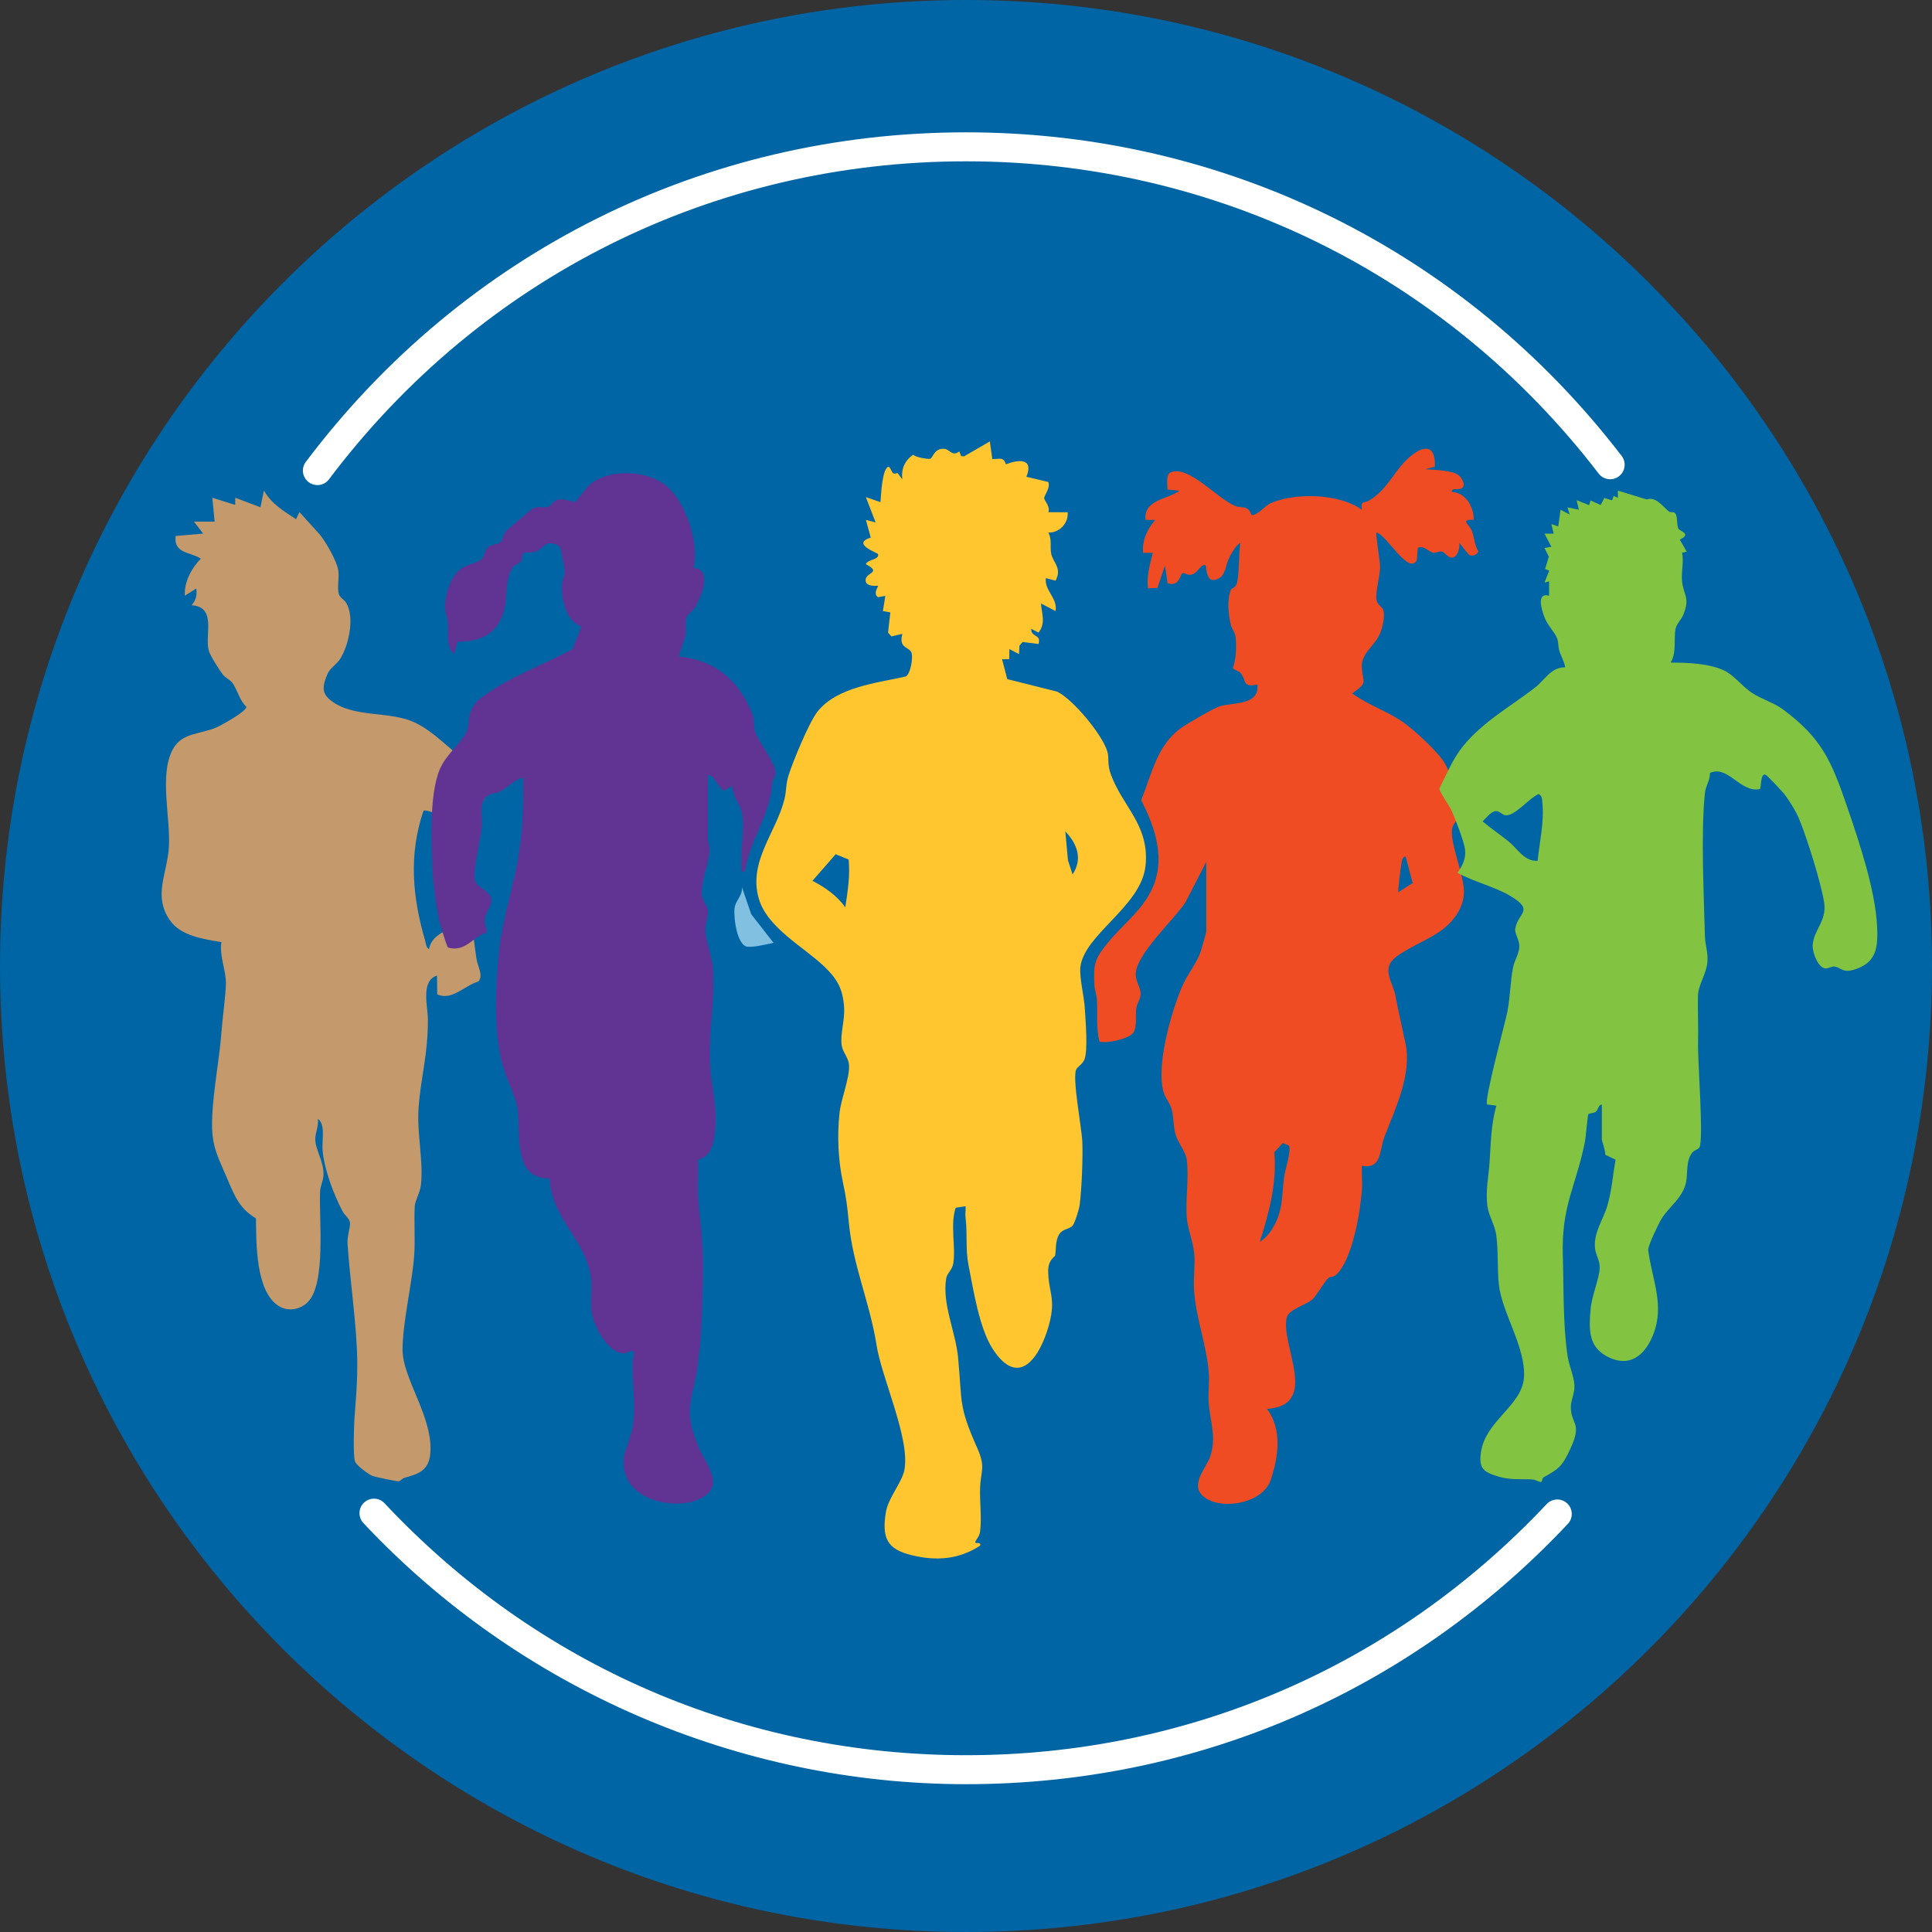 <?xml version="1.0" encoding="UTF-8"?>
<svg id="Layer_1" xmlns="http://www.w3.org/2000/svg" width="200" height="200" version="1.1" viewBox="0 0 200 200">
  <rect x="0" y="0" width="200" height="200" fill="#333333" stroke="none"/>
  <!-- Generator: Adobe Illustrator 29.7.1, SVG Export Plug-In . SVG Version: 2.1.1 Build 8)  -->
  <defs>
    <style>
      .st0 {
        fill: #0065a5;
      }

      .st1 {
        fill: #c49a6c;
      }

      .st2 {
        fill: #81c0e1;
      }

      .st3 {
        fill: #ffc62f;
      }

      .st4 {
        fill: #fff;
      }

      .st5 {
        fill: #82c341;
      }

      .st6 {
        fill: #f04c24;
      }

      .st7 {
        fill: #613393;
      }
    </style>
  </defs>
  <path class="st0" d="M100,200c55.228,0,100-44.77,100-100.001S155.228,0,100,0,0,44.77,0,99.999s44.772,100.001,100,100.001"/>
  <g>
    <path class="st3" d="M102.726,47.526c.729.01,1.167-.275,1.399.538,1.353-.517,2.915-.638,2.124,1.294l2.261.533c.276.573-.439,1.42-.416,1.693.02.24.649.862.43,1.437l2.004.01c.081,1.18-.901,2.147-2.015,2.099.412.683.158,1.441.304,2.174.188.944,1.164,1.513.451,2.806l-1.004-.262c-.163,1.3,1.238,2.039,1.004,3.408l-1.507-.786c.082,1.103.508,2.046-.252,3.018l-.755-.396c-.051.899,1.064.528.754,1.572l-1.647-.207-.328.382-.041.876-1.003-.524-.017,1.041-.741.008.539,2.062,5.172,1.298c1.632.796,4.633,4.406,5.18,6.163.231.742-.045,1.296.391,2.455,1.27,3.378,3.994,5.225,3.572,9.395-.427,4.217-6.396,7.121-6.752,10.545-.1.966.393,3.049.459,4.13.074,1.215.363,4.583-.058,5.451-.224.462-.679.675-.825.975-.427.876.565,6.022.632,7.47.075,1.609-.072,4.955-.271,6.54-.052.417-.49,1.854-.721,2.133-.355.429-1.03.323-1.395.907-.452.725-.3,1.599-.435,2.227-.019.088-.723.445-.713,1.567.021,2.254.841,2.835.085,5.585-.919,3.344-3.122,6.668-5.826,2.501-1.39-2.142-2-6.122-2.504-8.666-.33-1.663-.097-3.201-.308-4.926-.047-.388.029-.794.003-1.182l-1.026.154c-.584,1.776.021,3.939-.242,5.736-.102.702-.647,1.022-.74,1.589-.434,2.655.982,5.54,1.228,8.148.448,4.747.014,4.977,2.007,9.446.883,1.98.32,2.35.272,4.15-.037,1.387.184,3.154.001,4.459-.077.551-.411.793-.492,1.061-.083.274.624-.079.501.389-2.215,1.448-4.561,1.61-7.109.986-2.514-.615-3.091-1.765-2.648-4.463.24-1.459,1.646-3.051,1.904-4.309.666-3.249-2.407-9.67-2.899-13.127-.714-4.378-2.411-8.064-2.841-12.51-.188-1.945-.253-2.459-.64-4.315-.47-2.25-.568-4.638-.339-6.936.154-1.543,1.046-3.631,1.001-5.005-.027-.837-.655-1.358-.763-2.112-.169-1.172.337-2.57.25-3.933-.122-1.916-.715-2.928-2.018-4.189-2.146-2.076-5.919-4.004-6.811-7.063-1.127-3.861,1.83-6.868,2.667-10.352.2-.832.123-1.518.422-2.445.477-1.48,2.115-5.448,2.974-6.547,2.012-2.571,6.187-2.984,9.134-3.649.506-.196.855-2.142.551-2.587-.338-.494-1.268-.403-.889-1.829l-1.127.262-.356-.385.239-2.096-.768-.143.249-1.57-.755.136c-.57-.376.072-1.127.002-1.184-.372.033-1.134.028-1.258-.396-.3-1.027,1.828-.859.002-1.834.135-.497,1.433-.454,1.256-1.047-.043-.144-2.828-1.056-.756-1.711l-.502-1.831,1.004.261-1.006-2.619,1.509.522c.066-.703.172-3.654.882-3.666.405.45.219.87.887.649l.496.658c-.135-1.08.255-1.967,1.135-2.553.223.276,1.5.471,1.744.421.282-.058.419-1.159,1.519-1.022.51.063.777.825,1.501.261l.183.484.306.029,2.674-1.551.253,1.836ZM111.031,90.523c1.07-1.611.482-3.166-.751-4.456l.275,2.989.477,1.467ZM87.848,88.98l-1.338-.551-2.406,2.751c1.28.664,2.57,1.547,3.398,2.751.247-1.638.517-3.282.347-4.952Z"/>
    <path class="st6" d="M124.876,89.214l-2.152,4.182c-1.201,1.844-5.159,5.4-5.158,7.486 0.0.734.546,1.37.508,2.077-.026.477-.378.935-.443,1.388-.111.777.089,1.895-.288,2.525-.39.652-2.769,1.19-3.533.948-.357-1.457-.176-2.867-.257-4.32-.028-.508-.238-.988-.266-1.558-.109-2.23.056-2.696,1.391-4.344,1.438-1.776,3.367-3.184,4.457-5.321,1.617-3.17.499-6.504-.998-9.44,1.076-2.691,1.668-5.754,4.137-7.479.7-.489,3.402-2.089,4.107-2.277,1.361-.362,4.036-.083,3.783-2.221-1.659.338-1.078-.461-1.752-1.198-.228-.25-.783-.355-.778-.527.313-.896.385-2.192.279-3.142-.066-.593-.392-.834-.499-1.315-.254-1.139-.419-2.474-.007-3.591.099-.267.556-.152.686-.896.207-1.183.129-2.771.307-4.014-.527.353-.955,1.157-1.23,1.731-.302.631-.295,1.669-1.099,2.017-.839.362-1.064-.166-1.199-.994-.039-.239.053-.602-.37-.392-.302.149-.61.788-1.127.943-.403.12-.851-.24-.984-.143-.218.159-.35,1.476-1.527,1.021l-.263-1.821-.788,2.324-.976.036c-.153-1.284.204-2.454.503-3.671l-1.009-.001c-.107-1.346.431-2.434,1.26-3.407l-1.008-.003c-.197-2.118,2.275-2.101,3.525-3.015l-1.259-.129c.037-.549-.221-1.586.41-1.804,1.897-.653,4.795,2.795,6.631,3.515.73.286,1.298-.153,1.653.924.647.086,1.352-.954,2.074-1.253,2.593-1.075,7.026-.962,9.367.716-.176-1.008.249-.659.724-.942,1.843-1.098,2.447-2.769,3.827-4.153,1.365-1.369,3.086-2.109,3.003.636l-1.008.261c.889.068,2.886.104,3.515.665.265.236.769,1.012.267,1.311-.392.234-1.045-.111-1.014.383,1.424.046,2.274,1.539,2.264,2.883-1.503-.087-.42.521-.196,1.124.264.71.261,1.511.694,2.158-.256.377-.541.492-.977.365l-1.029-1.285c.131.546-.211,1.64-.84,1.542-.366-.057-.657-.518-.916-.61-.29-.103-.587.144-.876.116-.488-.048-.951-.786-1.648-.524l-.114,1.326c-.897,1.488-3.144-2.715-4.164-2.897-.122.156.37,2.941.37,3.54-0.0.995-.495,2.611-.379,3.402.083.57.604.714.721,1.103.184.611-.101,1.826-.356,2.423-.57,1.332-1.993,2.029-1.877,3.558.122,1.609.666,1.445-.994,2.624,1.779,1.303,3.727,1.833,5.517,3.164,1.104.821,3.43,2.951,4.096,4.123.76,1.338.987,3.132,1.712,4.528.101.903-.962,1.529-1.009,2.356-.086,1.542,1.097,4.295,1.235,6.046.111,1.41-.549,2.652-1.508,3.621-1.479,1.495-3.856,2.181-5.503,3.444-1.59,1.219-.367,2.488-.078,3.983.329,1.705.693,3.255,1.048,4.938.692,3.282-1.068,6.785-2.187,9.738-.542,1.43-.242,3.323-2.322,2.957-.043.822.065,1.673.004,2.494-.173,2.332-.977,7.204-2.655,8.779-.275.258-.608.193-.8.338-.35.263-1.262,1.853-1.651,2.213-.557.516-2.44,1.058-2.656,1.822-.785,2.779,3.528,9.145-2.058,9.526,1.575,2.142,1.188,4.929.381,7.343-.801,2.394-4.784,3.098-6.655,1.944-1.972-1.216-.06-3.092.368-4.299.719-2.025.004-3.667-.137-5.643-.074-1.034.087-2.121.005-3.152-.216-2.738-1.327-5.642-1.515-8.385-.087-1.278.121-2.679.005-3.938-.108-1.174-.659-2.456-.758-3.667-.156-1.89.247-4.212-.01-6.02-.118-.832-.874-1.698-1.125-2.498-.268-.855-.22-1.901-.432-2.696-.167-.629-.661-1.18-.831-1.754-.822-2.776.802-8.42,1.964-11.082.474-1.086,1.566-2.481,1.882-3.545.089-.299.566-1.924.566-2.032l0-7.21ZM144.762,92.36l1.481-.952-.729-2.718c-.328-.07-.401.481-.441.716-.071.411-.403,2.84-.311,2.953ZM133.417,118.595l-.616-.272-.88.951c.263,3.215-.54,6.267-1.506,9.268.465-.265.925-.763,1.217-1.221,1.251-1.963,1.02-3.416,1.296-5.467.089-.66.791-2.888.489-3.259Z"/>
    <path class="st5" d="M165.822,114.336c-.389.044-.371.578-.634.761-.2.14-.695.149-.765.255-.081.123-.261,2.418-.371,2.951-.957,4.642-2.429,6.509-2.268,11.737.102,3.315-0,7.088.497,10.362.144.951.658,2.076.702,2.994.042.867-.366,1.527-.37,2.218-.012,1.886,1.219,1.591-.021,4.302-.845,1.848-1.179,2.111-2.772,3.003-.212.118-.153.497-.304.496-.233-.003-.575-.247-.929-.264-1.215-.058-2.29.072-3.504-.305-1.521-.473-2.002-.809-1.78-2.471.438-3.274,4.217-4.838,4.453-7.723.252-3.08-2.282-6.758-2.594-9.669-.173-1.609-.048-3.517-.274-5.155-.133-.968-.797-2.039-.918-3-.194-1.542.12-2.973.224-4.431.142-1.986.145-3.993.712-5.935l-.954-.127c-.369-.306,1.855-8.426,2.085-9.574.288-1.436.306-3.102.587-4.581.128-.671.591-1.426.648-2.064.071-.786-.473-1.43-.417-1.916.198-1.696,2.126-1.906-.551-3.476-1.603-.94-3.763-1.454-5.436-2.375.519-.715.915-1.48.791-2.421-.112-.854-.999-3.147-1.385-4.006-.225-.5-1.295-1.992-1.269-2.306.796-1.54,1.356-3.027,2.451-4.376,2.078-2.56,4.951-4.123,7.464-6.072.987-.765,1.638-2.116,3.105-2.084-.087-.608-.418-1.116-.603-1.72-.123-.403-.083-.855-.219-1.255-.201-.593-.954-1.311-1.284-2.124-.325-.8-.921-2.691.442-2.315l0-1.487-.475.125.486-1.234-.425-.168.389-1.276-.451-.905.713-.123-.711-1.36.948-.002-.236-.987.71.247.24-1.731.947.494-.236-.74,1.187.244-.236-.987,1.294.513.152-.483,1.042.467.384-.731.795.252.169-.458.435.198.003-.749,3.002.92c.916-.37,1.706.807,2.288,1.246.183.138.504-.031.663.207.263.392.1,1.243.336,1.597.174.261,1.37.5.118,1.1l.709,1.243-.47.116c.188.947-.085,1.895-.011,2.859.118,1.55.891,1.708.13,3.573-.203.498-.68.916-.785,1.407-.231,1.071.131,2.451-.521,3.536,1.693-.005,3.95.08,5.519.805,1.036.479,1.885,1.677,2.953,2.364.956.615,2.265,1.013,3.147,1.667,4.06,3.013,5.034,5.373,6.664,10.119,1.23,3.582,2.913,8.611,3.091,12.357.106,2.228-.084,3.776-2.375,4.472-1.237.376-1.384-.25-2.057-.321-.286-.03-.605.215-.915.196-.759-.046-1.349-1.626-1.325-2.35.053-1.603,1.483-2.531,1.192-4.448-.297-1.965-1.804-6.789-2.593-8.673-.335-.799-1.015-1.914-1.548-2.591-.225-.286-1.733-1.89-1.906-1.972-.565-.269-.452,1.273-.606,1.465-2.022.434-3.277-2.504-5.17-1.672.023.773-.443,1.322-.52,2.05-.43,4.054-.114,10.602-.002,14.857.024.915.35,1.662.252,2.714-.113,1.217-.947,2.323-.973,3.454-.037,1.631.056,3.269.009,4.936-.049,1.715.61,10.064.134,10.772-.135.2-.52.275-.709.498-.686.805-.483,2.102-.654,3.028-.304,1.643-1.711,2.534-2.521,3.803-.34.532-1.357,2.68-1.416,3.233.339,2.777,1.572,5.392.738,8.177-.69,2.305-2.27,4.125-4.71,3.024-2.207-.995-2.181-2.786-1.984-5.052.117-1.354.901-3.15.94-4.233.028-.786-.386-1.306-.473-1.989-.212-1.657.856-3.021,1.292-4.556.435-1.535.551-3.127.821-4.68l-1.068-.507c.044-.427-.348-1.401-.348-1.615l0-3.585ZM159.175,89.116c.201-2.023.7-4.009.486-6.071-.039-.379-.013-.609-.366-.85-.983.393-2.574,2.423-3.51,2.186-.323-.082-.604-.455-.962-.416-.475.052-1.006.729-1.341,1.069.878.742,1.832,1.378,2.724,2.105.915.746,1.573,2.036,2.969,1.976Z"/>
    <path class="st1" d="M31.001,53.013l2.13,2.352c.64.815,1.747,2.708,1.892,3.716.108.753-.144,1.739.052,2.418.105.365.572.58.774.925.881,1.506.264,4.328-.616,5.757-.363.589-1.089.998-1.33,1.582-.487,1.183-.681,1.95.337,2.746,2.324,1.818,5.963,1.08,8.551,2.219,3.01,1.324,5.238,4.889,8.621,5.735.16.143-1.894,3.1-2.109,3.611-.272.647-.439,1.372-.503,2.074-.659-.5-4.505-2.547-4.965-2.207-1.553,4.606-1.133,8.925.188,13.49.092.318.074.621.388.832.324-1.829,2.44-1.853,3.313-3.224l1.076-3.203c-.112,2.517.156,4.999.536,7.479.105.681.736,1.733.18,2.291-1.487.45-2.723,2.009-4.255,1.336l-.022-1.957c-1.714.573-.948,3.138-.943,4.559.012,3.654-.733,5.914-.965,9.154-.188,2.635.507,5.368.252,7.928-.08.804-.617,1.649-.65,2.256-.088,1.578.066,3.514-.063,5.16-.236,3.014-1.178,6.784-1.198,9.64-.021,3.078,3.258,7.1,2.863,10.889-.18,1.722-1.353,2.052-2.674,2.41-.214.058-.392.326-.574.362-.163.033-2.404-.437-2.7-.547-.43-.161-1.725-1.102-1.848-1.537-.187-.659-.107-3.554-.046-4.408.194-2.739.39-4.569.243-7.418-.183-3.53-.709-7.083-.955-10.627-.06-.865.292-1.699.249-2.224-.034-.428-.548-.771-.769-1.19-.911-1.721-1.878-4.307-2.065-6.257-.103-1.07.344-2.752-.497-3.314.114.725-.257,1.399-.261,2.102-.005,1.116.901,2.291.852,3.713-.02.571-.331,1.134-.357,1.725-.122,2.781.638,9.484-1.26,11.422-.787.804-2.05,1.011-2.996.432-2.417-1.481-2.347-6.509-2.381-9.092-1.861-1.091-2.309-2.606-3.123-4.46-1.058-2.41-1.54-3.35-1.398-6.215.142-2.853.738-5.797.955-8.649.113-1.484.426-3.689.458-4.974.032-1.275-.7-2.926-.467-4.296-1.789-.305-4.188-.62-5.322-2.245-1.777-2.545-.3-4.821-.12-7.517.205-3.093-1.03-7.529.413-10.202.943-1.746,2.818-1.534,4.486-2.251.534-.229,3.126-1.658,3.128-2.147-.688-.618-.951-1.785-1.422-2.443-.287-.4-.719-.507-1.027-.908-.354-.461-1.305-1.947-1.443-2.451-.452-1.643.856-4.528-1.772-4.711.437-.554.574-.991.473-1.729l-1.184.742c-.073-1.418.688-2.857,1.657-3.833-1.083-.726-2.82-.485-2.608-2.348l2.85-.249-.95-1.234,2.136-.003-.236-2.471,2.372.742.001-.744,2.609.99.357-1.73c.88,1.473,1.987,2.058,3.324,2.963l.359-.739Z"/>
    <g>
      <path class="st7" d="M76.803,84.101c-.128-.624-1.04-1.886-1.009-2.753l-.849.511c-.45-.1-1.289-1.998-1.665-1.559-.011,2.142.017,4.291-.013,6.435-.006.441.191.849.181,1.252-.035,1.329-.858,3.139-.805,4.511.027.687.601,1.28.635,1.841.034.567-.311,1.25-.257,2.082.073,1.131.663,2.469.762,3.671.274,3.333-.464,6.832-.265,10.239.125,2.135.683,4.044.527,6.292-.099,1.425-.265,3.099-1.789,3.419.078,1.212-.055,2.441.013,3.651.151,2.701.551,4.826.502,7.598-.057,3.164-.093,6.827-.523,9.941-.54,3.912-1.625,4.456.079,8.62.526,1.287,2.379,3.456.943,4.768-2.027,1.851-7.277,1.166-8.408-1.71-.812-2.062.186-3.066.557-4.896.515-2.539-.013-4.539.048-7.029.008-.335.437-1.129-.113-1.162-.042-.002-.41.266-.758.274-1.615.039-3.196-2.878-3.382-4.363-.125-1.003.065-2.114-.015-3.13-.332-4.177-4.224-6.469-4.283-10.614-3.893.074-2.977-4.537-3.333-7.146-.191-1.401-1.177-3.152-1.573-4.654-.939-3.56-.729-7.749-.38-11.409.379-3.966,1.789-7.628,2.244-11.558.257-2.213.325-4.431.275-6.66-.252-.274-1.953,1.155-2.336,1.366-.361.199-.811.156-1.174.35-1.217.65-.639,2.268-.765,3.398-.129,1.158-.953,4.573-.712,5.446.244.883,1.721,1.062,1.701,2.156-.01.542-.632,1.275-.693,1.897-.048.496.261.886.197,1.367-1.457.439-2.166,2.057-3.985,1.549-.136-.1-.841-2.434-.926-2.834-.26-1.223-.541-3.099-.62-4.336-.194-3.052-.46-8.651.71-11.328.662-1.515,2.193-2.689,2.692-3.751.49-1.043-.008-1.967,1.213-3.325,2.924-2.34,6.55-3.544,9.807-5.317l.923-2.346c-1.571-.555-2.089-2.769-2.005-4.353.024-.45.266-.875.266-1.309-0-.643-.317-2.032-.504-2.631-1.505-.871-1.616.252-2.511.55-.398.133-1.098.043-1.242.145-.117.083-.123.62-.263.841-.181.285-.644.301-.894.706-.699,1.136-.518,2.705-.749,3.941-.509,2.73-2.347,3.693-4.892,3.686l-.405,1.281c-.862-.914-.541-2.172-.626-3.281-.041-.53-.277-1.007-.278-1.569-.003-1.377.557-3.239,1.699-4.023.586-.402,1.761-.612,2.101-.958.296-.301.255-.88.609-1.2.371-.335,1.103-.311,1.349-.563.182-.187.239-.779.547-1.133.121-.139,2.616-2.267,2.778-2.349.517-.264,1.082-.021,1.593-.175.361-.109.494-.643,1.052-.745.673-.123,1.471.292,1.736.232.113-.026,1.129-1.455,1.537-1.798,1.978-1.661,5.946-1.483,7.904.148,1.997,1.664,3.452,5.916,2.791,8.494,1.982.099.89,2.871.21,4.029-.245.418-.823.774-.924,1.135-.144.518.022,1.155-.099,1.732-.151.721-.507,1.554-.702,2.283,3.546.316,6.107,2.292,7.515,5.676.419,1.006.24,1.688.413,2.177.331.936,1.963,2.937,2.086,4.117.043.409-.292.765-.322,1.11-.295,3.388-1.944,5.273-2.715,8.481-.064.266-.077.789-.432.728-.248-1.775.336-4.524 0-6.161Z"/>
      <path class="st2" d="M80.075,97.601c-.759.156-1.912.452-2.65.412-1.118-.06-1.498-2.999-1.389-3.965.099-.873.845-1.28.769-2.213l.958,2.801,2.312,2.964Z"/>
    </g>
  </g>
  <path class="st4" d="M100,184.698c-23.537,0-46.273-9.852-62.38-27.029-.566-.604-.537-1.553.068-2.119.604-.568,1.555-.539,2.119.068,15.771,16.818,37.148,26.08,60.193,26.08,23.002,0,44.351-9.234,60.115-26,.572-.605,1.518-.631,2.121-.066.604.568.633,1.518.066,2.121-16.338,17.377-38.462,26.945-62.302,26.945Z"/>
  <path class="st4" d="M32.855,50.216c-.312,0-.631-.099-.9-.302-.662-.498-.795-1.438-.297-2.101C47.983,26.133,72.893,13.698,100,13.698c26.8,0,51.54,12.21,67.872,33.499.506.657.381,1.599-.277,2.104-.654.506-1.602.379-2.102-.277-15.762-20.543-39.632-32.325-65.493-32.325-26.156,0-50.191,11.999-65.945,32.92-.295.392-.746.598-1.201.598Z"/>
</svg>